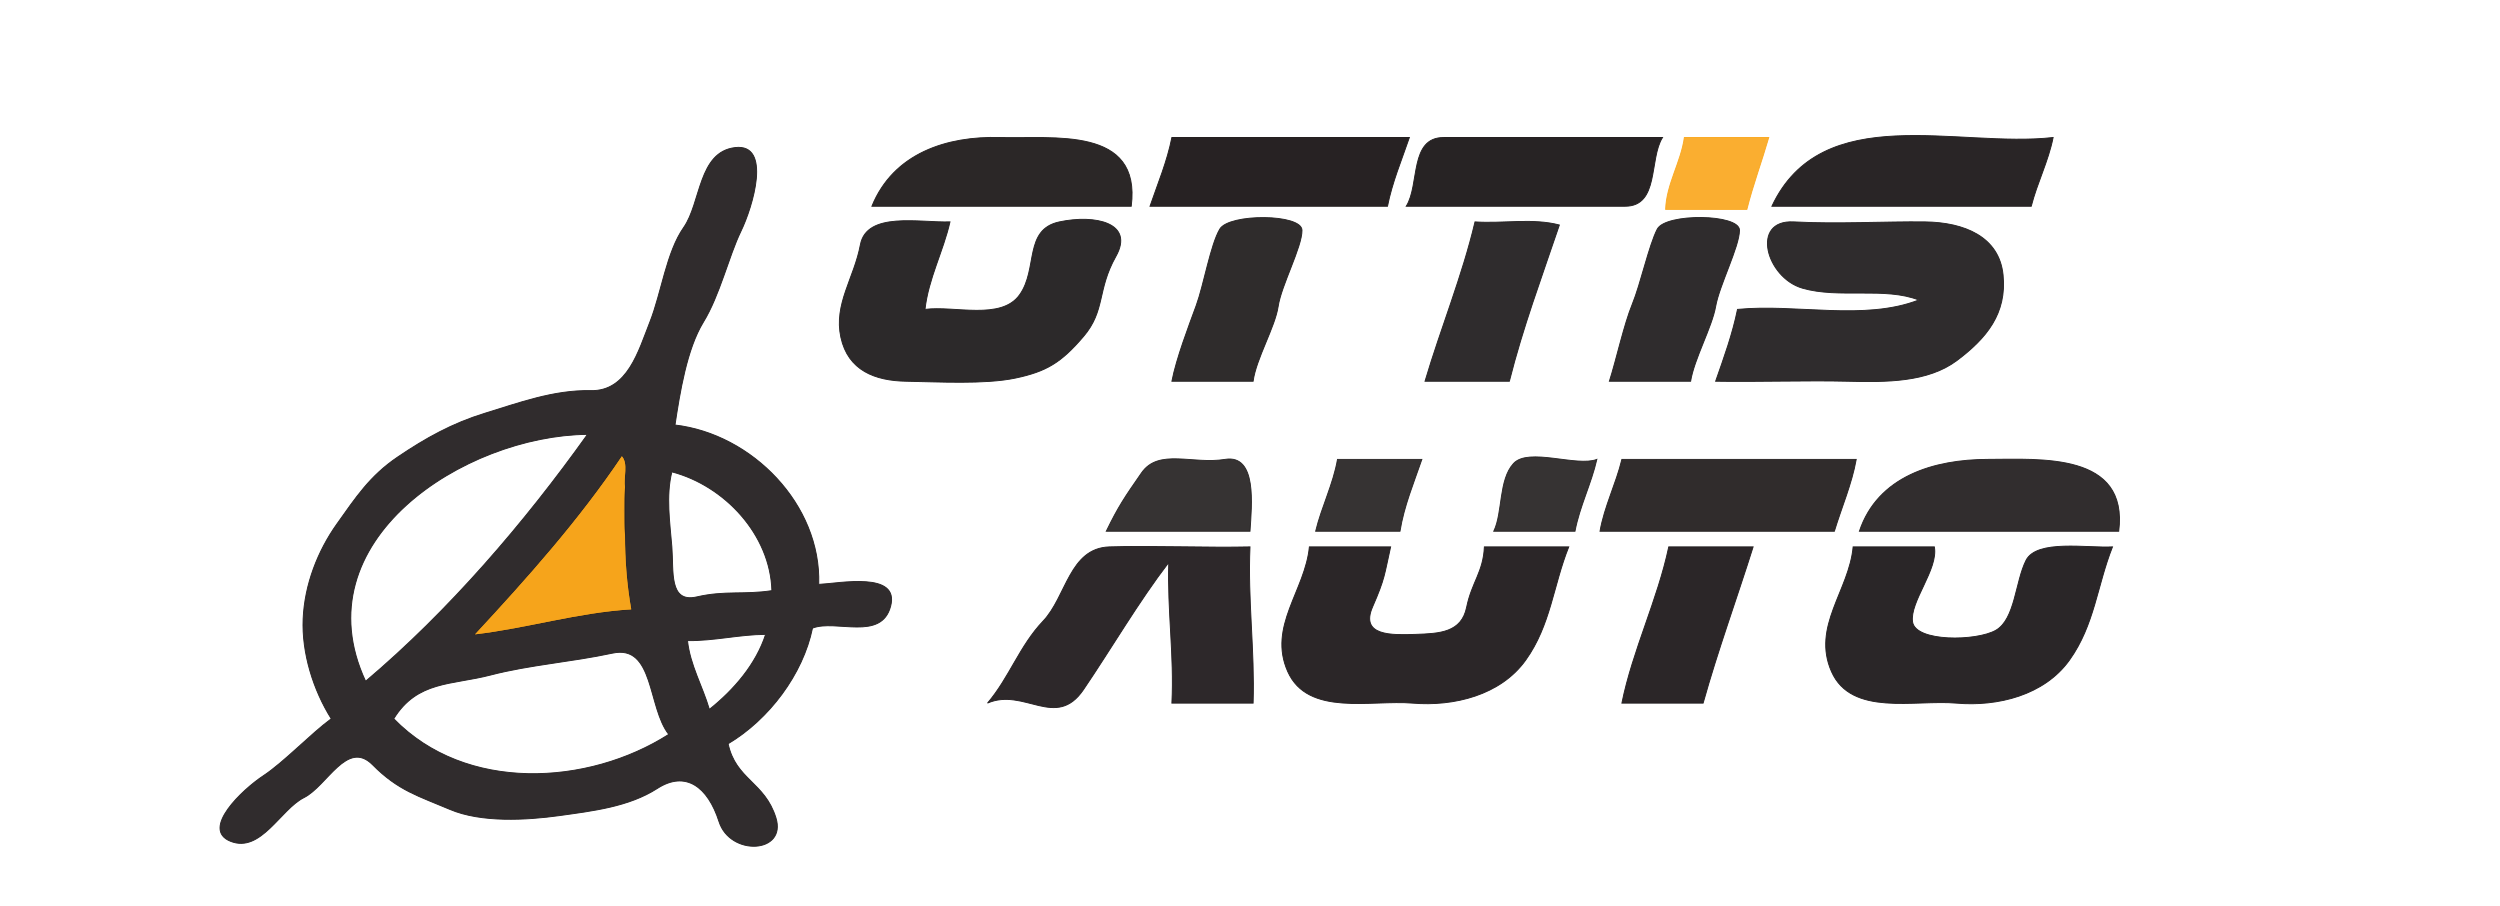 <svg xmlns="http://www.w3.org/2000/svg" xmlns:v="https://svgstorm.com"
viewBox = "0 0 800 290"
width="800"
height="290">
<g fill="None" fill-opacity="0.0" stroke="#000000" stroke-opacity="0.00" stroke-width="0.3"><path d="
M 0.00 290.00 
L 800.00 290.00
L 800.00 0.00
L 0.00 0.00
L 0.00 290.00
M 362.00 66.00 
C 334.33 66.00 306.67 66.00 279.00 66.00
C 285.92 48.99 303.01 43.51 320.00 44.00 C 336.99 44.49 365.30 40.25 362.00 66.00
M 451.00 44.00 
C 448.50 51.29 445.50 58.41 444.00 66.00
C 418.67 66.00 393.33 66.00 368.00 66.00
C 370.51 58.71 373.50 51.59 375.00 44.00
C 400.33 44.00 425.67 44.00 451.00 44.00
M 532.00 44.00 
C 527.64 50.95 531.06 66.01 520.00 66.00 C 508.94 65.98 496.35 66.01 485.00 66.00 C 473.65 65.99 461.43 66.01 450.00 66.00
C 454.36 59.05 450.94 43.99 462.00 44.00 C 473.06 44.02 485.65 43.99 497.00 44.00 C 508.35 44.01 520.57 43.99 532.00 44.00
M 566.00 44.00 
C 563.77 51.68 560.96 59.20 559.00 67.00
C 550.33 67.00 541.67 67.00 533.00 67.00
C 533.27 58.87 537.89 51.93 539.00 44.00
C 548.00 44.00 557.00 44.00 566.00 44.00
M 657.00 44.00 
C 655.50 51.58 651.90 58.51 650.00 66.00
C 622.33 66.00 594.67 66.00 567.00 66.00
C 582.98 31.90 626.57 47.45 657.00 44.00
M 216.00 136.00 
C 240.60 138.86 262.83 161.44 262.00 187.00
C 268.58 186.69 287.99 182.72 285.00 194.00 C 282.01 205.29 267.46 198.09 260.00 201.00
C 256.94 215.79 246.07 230.23 233.00 238.00
C 235.46 249.48 244.75 250.25 248.30 261.70 C 251.86 273.14 233.66 274.10 230.08 262.92 C 226.50 251.73 219.39 246.47 210.32 252.32 C 201.25 258.17 189.61 259.51 179.00 261.00 C 168.39 262.48 153.92 263.26 143.98 259.02 C 134.03 254.78 127.42 253.02 119.25 244.75 C 111.07 236.48 104.71 251.51 97.25 255.25 C 89.78 258.99 83.44 273.09 73.78 269.22 C 64.12 265.35 77.59 252.63 84.25 248.25 C 90.90 243.86 99.28 234.95 106.00 230.00
C 100.25 220.85 96.52 208.97 97.00 198.00 C 97.48 187.03 101.68 176.31 107.75 167.75 C 113.83 159.20 118.34 152.27 127.25 146.25 C 136.15 140.22 144.75 135.42 155.22 132.22 C 165.70 129.02 177.19 124.73 189.00 125.00 C 200.81 125.28 204.31 112.25 207.98 102.98 C 211.64 93.70 213.23 80.70 218.78 72.78 C 224.33 64.85 223.41 48.64 235.22 47.22 C 247.04 45.81 240.94 66.11 237.07 74.07 C 233.21 82.04 230.36 94.46 225.08 103.08 C 219.79 111.70 217.54 125.78 216.00 136.00
M 304.00 71.00 
C 301.82 80.50 297.10 89.20 296.00 99.00
C 305.43 97.76 320.41 102.63 326.30 94.30 C 332.20 85.98 327.57 73.44 339.00 71.00 C 350.44 68.57 363.15 71.29 357.07 82.07 C 351.00 92.86 353.83 99.33 346.70 107.70 C 339.56 116.07 334.80 118.90 324.98 120.98 C 315.15 123.06 299.95 122.16 290.00 122.00 C 280.05 121.84 271.38 118.58 269.07 107.93 C 266.77 97.27 273.31 89.05 275.32 78.32 C 277.33 67.60 294.34 71.31 304.00 71.00
M 401.00 122.00 
C 392.33 122.00 383.67 122.00 375.00 122.00
C 376.41 114.69 380.36 104.39 382.78 97.78 C 385.20 91.16 387.34 78.39 390.32 73.32 C 393.30 68.26 416.61 68.39 416.64 73.70 C 416.68 79.01 410.02 91.33 409.02 98.02 C 408.03 104.72 401.95 114.81 401.00 122.00
M 499.00 72.00 
C 493.38 88.60 487.25 105.04 483.00 122.00
C 474.00 122.00 465.00 122.00 456.00 122.00
C 461.07 104.91 467.90 88.35 472.00 71.00
C 480.92 71.62 490.52 69.73 499.00 72.00
M 541.00 122.00 
C 532.33 122.00 523.67 122.00 515.00 122.00
C 517.24 114.99 519.65 103.85 522.33 97.33 C 525.01 90.80 527.64 78.49 530.32 73.32 C 533.01 68.16 556.69 68.42 556.64 73.70 C 556.59 78.98 550.18 91.38 549.02 98.02 C 547.87 104.67 542.13 114.89 541.00 122.00
M 549.00 122.00 
C 551.66 114.40 554.38 106.90 556.00 99.00
C 575.06 97.17 596.54 102.77 614.00 96.00
C 603.21 91.74 588.42 95.61 576.78 92.22 C 565.13 88.84 560.08 70.24 574.00 71.00 C 587.92 71.76 603.48 70.84 616.00 71.00 C 628.52 71.16 639.76 75.70 640.99 88.01 C 642.23 100.31 635.70 108.22 626.30 115.30 C 616.90 122.38 603.56 122.32 591.00 122.00 C 578.44 121.68 561.92 122.24 549.00 122.00
M 400.00 170.00 
C 384.67 170.00 369.33 170.00 354.00 170.00
C 357.90 162.01 359.81 159.20 365.30 151.30 C 370.80 143.40 381.67 148.71 392.00 147.00 C 402.33 145.29 400.54 161.66 400.00 170.00
M 455.00 147.00 
C 452.38 154.59 449.27 162.05 448.00 170.00
C 439.00 170.00 430.00 170.00 421.00 170.00
C 422.88 162.22 426.61 154.95 428.00 147.00
C 437.00 147.00 446.00 147.00 455.00 147.00
M 511.00 147.00 
C 509.21 154.83 505.49 162.07 504.00 170.00
C 495.33 170.00 486.67 170.00 478.00 170.00
C 480.91 163.99 479.53 153.54 484.32 148.32 C 489.12 143.10 504.59 149.49 511.00 147.00
M 594.00 147.00 
C 592.59 154.88 589.32 162.34 587.00 170.00
C 562.00 170.00 537.00 170.00 512.00 170.00
C 513.38 162.08 517.11 154.81 519.00 147.00
C 544.00 147.00 569.00 147.00 594.00 147.00
M 678.00 170.00 
C 650.33 170.00 622.67 170.00 595.00 170.00
C 600.90 152.34 618.93 147.05 636.00 147.00 C 653.07 146.95 681.16 144.73 678.00 170.00
M 400.00 175.00 
C 399.24 191.94 401.56 208.10 401.00 225.00
C 392.33 225.00 383.67 225.00 375.00 225.00
C 375.77 209.72 373.51 195.21 374.00 180.00
C 364.41 192.48 355.50 207.75 346.70 220.70 C 337.90 233.64 327.71 219.89 316.00 225.00
C 322.99 216.79 326.27 206.64 333.77 198.77 C 341.27 190.90 342.16 175.43 355.00 175.00 C 367.84 174.57 386.62 175.32 400.00 175.00
M 445.00 175.00 
C 442.96 184.02 443.28 184.91 439.22 194.22 C 435.17 203.53 445.28 203.27 453.00 203.00 C 460.72 202.73 467.66 202.42 469.32 194.32 C 470.98 186.22 474.63 183.10 475.00 175.00
C 484.00 175.00 493.00 175.00 502.00 175.00
C 497.03 187.36 496.27 199.98 488.23 211.23 C 480.19 222.48 465.20 226.11 452.00 225.00 C 438.80 223.89 418.52 229.35 412.08 214.92 C 405.64 200.49 417.66 188.97 419.00 175.00
C 427.67 175.00 436.33 175.00 445.00 175.00
M 561.00 175.00 
C 555.74 191.67 549.71 208.16 545.00 225.00
C 536.33 225.00 527.67 225.00 519.00 225.00
C 522.48 207.93 530.38 192.06 534.00 175.00
C 543.00 175.00 552.00 175.00 561.00 175.00
M 619.00 175.00 
C 620.32 182.17 611.06 192.56 612.02 199.02 C 612.98 205.49 632.50 205.23 638.68 201.68 C 644.85 198.12 644.89 186.11 648.32 179.32 C 651.75 172.53 667.91 175.44 676.00 175.00
C 671.07 187.39 670.29 199.96 662.23 211.23 C 654.17 222.50 639.20 226.16 626.00 225.00 C 612.80 223.84 592.46 229.35 586.08 214.92 C 579.70 200.49 591.73 188.98 593.00 175.00
C 601.67 175.00 610.33 175.00 619.00 175.00 Z"/>
</g>
<g fill="None" fill-opacity="0.0" stroke="#231F1F" stroke-opacity="0.96" stroke-width="0.3"><path d="
M 362.00 66.00 
C 365.30 40.25 336.99 44.49 320.00 44.00 C 303.01 43.51 285.92 48.99 279.00 66.00
C 306.67 66.00 334.33 66.00 362.00 66.00 Z"/>
</g>
<g fill="None" fill-opacity="0.0" stroke="#231E1F" stroke-opacity="0.98" stroke-width="0.3"><path d="
M 451.00 44.00 
C 425.67 44.00 400.33 44.00 375.00 44.00
C 373.50 51.59 370.51 58.71 368.00 66.00
C 393.33 66.00 418.67 66.00 444.00 66.00
C 445.50 58.41 448.50 51.29 451.00 44.00 Z"/>
</g>
<g fill="None" fill-opacity="0.0" stroke="#231F20" stroke-opacity="0.98" stroke-width="0.3"><path d="
M 532.00 44.00 
C 520.57 43.99 508.35 44.01 497.00 44.00 C 485.65 43.99 473.06 44.02 462.00 44.00 C 450.94 43.99 454.36 59.05 450.00 66.00
C 461.43 66.01 473.65 65.99 485.00 66.00 C 496.35 66.01 508.94 65.98 520.00 66.00 C 531.06 66.01 527.64 50.95 532.00 44.00 Z"/>
</g>
<g fill="None" fill-opacity="0.0" stroke="#FAA51A" stroke-opacity="0.90" stroke-width="0.3"><path d="
M 566.00 44.00 
C 557.00 44.00 548.00 44.00 539.00 44.00
C 537.89 51.93 533.27 58.87 533.00 67.00
C 541.67 67.00 550.33 67.00 559.00 67.00
C 560.96 59.20 563.77 51.68 566.00 44.00 Z"/>
</g>
<g fill="None" fill-opacity="0.0" stroke="#231F20" stroke-opacity="0.97" stroke-width="0.3"><path d="
M 657.00 44.00 
C 626.57 47.45 582.98 31.90 567.00 66.00
C 594.67 66.00 622.33 66.00 650.00 66.00
C 651.90 58.51 655.50 51.58 657.00 44.00 Z"/>
</g>
<g fill="None" fill-opacity="0.0" stroke="#231F20" stroke-opacity="0.94" stroke-width="0.3"><path d="
M 216.00 136.00 
C 217.54 125.78 219.79 111.70 225.08 103.08 C 230.36 94.46 233.21 82.04 237.07 74.07 C 240.94 66.11 247.04 45.81 235.22 47.22 C 223.41 48.64 224.33 64.85 218.78 72.78 C 213.23 80.70 211.64 93.70 207.98 102.98 C 204.31 112.25 200.81 125.28 189.00 125.00 C 177.19 124.73 165.70 129.02 155.22 132.22 C 144.75 135.42 136.15 140.22 127.25 146.25 C 118.34 152.27 113.83 159.20 107.75 167.75 C 101.68 176.31 97.48 187.03 97.00 198.00 C 96.52 208.97 100.25 220.85 106.00 230.00
C 99.28 234.95 90.90 243.86 84.25 248.25 C 77.59 252.63 64.12 265.35 73.78 269.22 C 83.44 273.09 89.78 258.99 97.25 255.25 C 104.71 251.51 111.07 236.48 119.25 244.75 C 127.42 253.02 134.03 254.78 143.98 259.02 C 153.92 263.26 168.39 262.48 179.00 261.00 C 189.61 259.51 201.25 258.17 210.32 252.32 C 219.39 246.47 226.50 251.73 230.08 262.92 C 233.66 274.10 251.86 273.14 248.30 261.70 C 244.75 250.25 235.46 249.48 233.00 238.00
C 246.07 230.23 256.94 215.79 260.00 201.00
C 267.46 198.09 282.01 205.29 285.00 194.00 C 287.99 182.72 268.58 186.69 262.00 187.00
C 262.83 161.44 240.60 138.86 216.00 136.00
M 188.00 139.00 
C 167.79 167.34 143.65 195.46 117.00 218.00
C 96.10 173.14 148.63 139.34 188.00 139.00
M 200.00 156.00 
C 200.00 161.00 200.00 166.00 200.00 171.00
C 200.00 179.26 200.61 187.10 202.00 195.00
C 184.93 196.02 168.86 201.01 152.00 203.00
C 168.96 184.72 185.36 166.29 199.00 146.00
C 201.13 148.43 199.47 152.82 200.00 156.00
M 247.00 189.00 
C 238.14 190.37 232.05 188.91 223.00 191.00 C 213.95 193.09 215.62 182.65 215.00 175.00 C 214.38 167.35 213.06 158.69 215.00 151.00
C 231.85 155.43 246.50 171.08 247.00 189.00
M 245.00 203.00 
C 241.90 212.52 234.96 220.63 227.00 227.00
C 224.85 219.63 220.83 212.80 220.00 205.00
C 228.52 205.12 236.50 203.05 245.00 203.00
M 214.00 235.00 
C 188.22 251.45 149.02 253.73 126.00 230.00
C 133.55 217.80 144.48 219.27 157.01 216.01 C 169.53 212.75 182.63 211.88 196.01 209.01 C 209.39 206.14 207.23 226.44 214.00 235.00 Z"/>
</g>
<g fill="None" fill-opacity="0.0" stroke="#221F20" stroke-opacity="0.95" stroke-width="0.3"><path d="
M 304.00 71.00 
C 294.34 71.31 277.33 67.60 275.32 78.32 C 273.31 89.05 266.77 97.27 269.07 107.93 C 271.38 118.58 280.05 121.84 290.00 122.00 C 299.95 122.16 315.15 123.06 324.98 120.98 C 334.80 118.90 339.56 116.07 346.70 107.70 C 353.83 99.33 351.00 92.86 357.07 82.07 C 363.15 71.29 350.44 68.57 339.00 71.00 C 327.57 73.44 332.20 85.98 326.30 94.30 C 320.41 102.63 305.43 97.76 296.00 99.00
C 297.10 89.20 301.82 80.50 304.00 71.00 Z"/>
</g>
<g fill="None" fill-opacity="0.0" stroke="#221F1F" stroke-opacity="0.94" stroke-width="0.3"><path d="
M 401.00 122.00 
C 401.95 114.81 408.03 104.72 409.02 98.02 C 410.02 91.33 416.68 79.01 416.64 73.70 C 416.61 68.39 393.30 68.26 390.32 73.32 C 387.34 78.39 385.20 91.16 382.78 97.78 C 380.36 104.39 376.41 114.69 375.00 122.00
C 383.67 122.00 392.33 122.00 401.00 122.00 Z"/>
</g>
<g fill="None" fill-opacity="0.0" stroke="#221F20" stroke-opacity="0.94" stroke-width="0.3"><path d="
M 499.00 72.00 
C 490.52 69.73 480.92 71.62 472.00 71.00
C 467.90 88.35 461.07 104.91 456.00 122.00
C 465.00 122.00 474.00 122.00 483.00 122.00
C 487.25 105.04 493.38 88.60 499.00 72.00 Z"/>
</g>
<g fill="None" fill-opacity="0.0" stroke="#221F20" stroke-opacity="0.94" stroke-width="0.3"><path d="
M 541.00 122.00 
C 542.13 114.89 547.87 104.67 549.02 98.02 C 550.18 91.38 556.59 78.98 556.64 73.70 C 556.69 68.42 533.01 68.16 530.32 73.32 C 527.64 78.49 525.01 90.80 522.33 97.33 C 519.65 103.85 517.24 114.99 515.00 122.00
C 523.67 122.00 532.33 122.00 541.00 122.00 Z"/>
</g>
<g fill="None" fill-opacity="0.0" stroke="#221F20" stroke-opacity="0.94" stroke-width="0.3"><path d="
M 549.00 122.00 
C 561.92 122.24 578.44 121.68 591.00 122.00 C 603.56 122.32 616.90 122.38 626.30 115.30 C 635.70 108.22 642.23 100.31 640.99 88.01 C 639.76 75.70 628.52 71.16 616.00 71.00 C 603.48 70.84 587.92 71.76 574.00 71.00 C 560.08 70.24 565.13 88.84 576.78 92.22 C 588.42 95.61 603.21 91.74 614.00 96.00
C 596.54 102.77 575.06 97.17 556.00 99.00
C 554.38 106.90 551.66 114.40 549.00 122.00 Z"/>
</g>
<g fill="None" fill-opacity="0.0" stroke="#000000" stroke-opacity="0.00" stroke-width="0.3"><path d="
M 188.00 139.00 
C 148.63 139.34 96.10 173.14 117.00 218.00
C 143.65 195.46 167.79 167.34 188.00 139.00 Z"/>
</g>
<g fill="None" fill-opacity="0.0" stroke="#F6A31A" stroke-opacity="0.99" stroke-width="0.3"><path d="
M 200.00 171.00 
C 199.54 166.28 199.55 160.65 200.00 156.00
C 199.47 152.82 201.13 148.43 199.00 146.00
C 185.36 166.29 168.96 184.72 152.00 203.00
C 168.86 201.01 184.93 196.02 202.00 195.00
C 200.61 187.10 200.00 179.26 200.00 171.00 Z"/>
</g>
<g fill="None" fill-opacity="0.0" stroke="#221F1F" stroke-opacity="0.91" stroke-width="0.3"><path d="
M 400.00 170.00 
C 400.54 161.66 402.33 145.29 392.00 147.00 C 381.67 148.71 370.80 143.40 365.30 151.30 C 359.81 159.20 357.90 162.01 354.00 170.00
C 369.33 170.00 384.67 170.00 400.00 170.00 Z"/>
</g>
<g fill="None" fill-opacity="0.0" stroke="#231F1F" stroke-opacity="0.91" stroke-width="0.3"><path d="
M 455.00 147.00 
C 446.00 147.00 437.00 147.00 428.00 147.00
C 426.61 154.95 422.88 162.22 421.00 170.00
C 430.00 170.00 439.00 170.00 448.00 170.00
C 449.27 162.05 452.38 154.59 455.00 147.00 Z"/>
</g>
<g fill="None" fill-opacity="0.0" stroke="#231F1F" stroke-opacity="0.91" stroke-width="0.3"><path d="
M 511.00 147.00 
C 504.59 149.49 489.12 143.10 484.32 148.32 C 479.53 153.54 480.91 163.99 478.00 170.00
C 486.67 170.00 495.33 170.00 504.00 170.00
C 505.49 162.07 509.21 154.83 511.00 147.00 Z"/>
</g>
<g fill="None" fill-opacity="0.0" stroke="#231F1F" stroke-opacity="0.94" stroke-width="0.3"><path d="
M 594.00 147.00 
C 569.00 147.00 544.00 147.00 519.00 147.00
C 517.11 154.81 513.38 162.08 512.00 170.00
C 537.00 170.00 562.00 170.00 587.00 170.00
C 589.32 162.34 592.59 154.88 594.00 147.00 Z"/>
</g>
<g fill="None" fill-opacity="0.0" stroke="#231F20" stroke-opacity="0.93" stroke-width="0.3"><path d="
M 678.00 170.00 
C 681.16 144.73 653.07 146.95 636.00 147.00 C 618.93 147.05 600.90 152.34 595.00 170.00
C 622.67 170.00 650.33 170.00 678.00 170.00 Z"/>
</g>
<g fill="None" fill-opacity="0.0" stroke="#000000" stroke-opacity="0.00" stroke-width="0.3"><path d="
M 247.00 189.00 
C 246.50 171.08 231.85 155.43 215.00 151.00
C 213.06 158.69 214.38 167.35 215.00 175.00 C 215.62 182.65 213.95 193.09 223.00 191.00 C 232.05 188.91 238.14 190.37 247.00 189.00 Z"/>
</g>
<g fill="None" fill-opacity="0.0" stroke="#855C1D" stroke-opacity="0.80" stroke-width="0.3"><path d="
M 200.00 171.00 
C 200.00 166.00 200.00 161.00 200.00 156.00
C 199.55 160.65 199.54 166.28 200.00 171.00 Z"/>
</g>
<g fill="None" fill-opacity="0.0" stroke="#231E20" stroke-opacity="0.95" stroke-width="0.3"><path d="
M 400.00 175.00 
C 386.62 175.32 367.84 174.57 355.00 175.00 C 342.16 175.43 341.27 190.90 333.77 198.77 C 326.27 206.64 322.99 216.79 316.00 225.00
C 327.71 219.89 337.90 233.64 346.70 220.70 C 355.50 207.75 364.41 192.48 374.00 180.00
C 373.51 195.21 375.77 209.72 375.00 225.00
C 383.67 225.00 392.33 225.00 401.00 225.00
C 401.56 208.10 399.24 191.94 400.00 175.00 Z"/>
</g>
<g fill="None" fill-opacity="0.0" stroke="#231E20" stroke-opacity="0.96" stroke-width="0.3"><path d="
M 445.00 175.00 
C 436.33 175.00 427.67 175.00 419.00 175.00
C 417.66 188.97 405.64 200.49 412.08 214.92 C 418.52 229.35 438.80 223.89 452.00 225.00 C 465.20 226.11 480.19 222.48 488.23 211.23 C 496.27 199.98 497.03 187.36 502.00 175.00
C 493.00 175.00 484.00 175.00 475.00 175.00
C 474.63 183.10 470.98 186.22 469.32 194.32 C 467.66 202.42 460.72 202.73 453.00 203.00 C 445.28 203.27 435.17 203.53 439.22 194.22 C 443.28 184.91 442.96 184.02 445.00 175.00 Z"/>
</g>
<g fill="None" fill-opacity="0.0" stroke="#231E20" stroke-opacity="0.96" stroke-width="0.3"><path d="
M 561.00 175.00 
C 552.00 175.00 543.00 175.00 534.00 175.00
C 530.38 192.06 522.48 207.93 519.00 225.00
C 527.67 225.00 536.33 225.00 545.00 225.00
C 549.71 208.16 555.74 191.67 561.00 175.00 Z"/>
</g>
<g fill="None" fill-opacity="0.0" stroke="#221E20" stroke-opacity="0.96" stroke-width="0.3"><path d="
M 619.00 175.00 
C 610.33 175.00 601.67 175.00 593.00 175.00
C 591.73 188.98 579.70 200.49 586.08 214.92 C 592.46 229.35 612.80 223.84 626.00 225.00 C 639.20 226.16 654.17 222.50 662.23 211.23 C 670.29 199.96 671.07 187.39 676.00 175.00
C 667.91 175.44 651.75 172.53 648.32 179.32 C 644.89 186.11 644.85 198.12 638.68 201.68 C 632.50 205.23 612.98 205.49 612.02 199.02 C 611.06 192.56 620.32 182.17 619.00 175.00 Z"/>
</g>
<g fill="None" fill-opacity="0.0" stroke="#000000" stroke-opacity="0.00" stroke-width="0.3"><path d="
M 245.00 203.00 
C 236.50 203.05 228.52 205.12 220.00 205.00
C 220.83 212.80 224.85 219.63 227.00 227.00
C 234.96 220.63 241.90 212.52 245.00 203.00 Z"/>
</g>
<g fill="None" fill-opacity="0.0" stroke="#000000" stroke-opacity="0.00" stroke-width="0.3"><path d="
M 214.00 235.00 
C 207.23 226.44 209.39 206.14 196.01 209.01 C 182.63 211.88 169.53 212.75 157.01 216.01 C 144.48 219.27 133.55 217.80 126.00 230.00
C 149.02 253.73 188.22 251.45 214.00 235.00 Z"/>
</g>
<g fill="#000000" fill-opacity="0.00" stroke="None">
<path d="
M 0.00 290.00 
L 800.00 290.00
L 800.00 0.00
L 0.00 0.00
L 0.00 290.00
M 362.00 66.00 
C 334.33 66.00 306.67 66.00 279.00 66.00
C 285.92 48.99 303.01 43.51 320.00 44.00 C 336.99 44.49 365.30 40.25 362.00 66.00
M 451.00 44.00 
C 448.50 51.29 445.50 58.41 444.00 66.00
C 418.67 66.00 393.33 66.00 368.00 66.00
C 370.51 58.71 373.50 51.59 375.00 44.00
C 400.33 44.00 425.67 44.00 451.00 44.00
M 532.00 44.00 
C 527.64 50.95 531.06 66.01 520.00 66.00 C 508.94 65.98 496.35 66.01 485.00 66.00 C 473.65 65.99 461.43 66.01 450.00 66.00
C 454.36 59.05 450.94 43.99 462.00 44.00 C 473.06 44.02 485.65 43.99 497.00 44.00 C 508.35 44.01 520.57 43.99 532.00 44.00
M 566.00 44.00 
C 563.77 51.68 560.96 59.20 559.00 67.00
C 550.33 67.00 541.67 67.00 533.00 67.00
C 533.27 58.87 537.89 51.93 539.00 44.00
C 548.00 44.00 557.00 44.00 566.00 44.00
M 657.00 44.00 
C 655.50 51.58 651.90 58.51 650.00 66.00
C 622.33 66.00 594.67 66.00 567.00 66.00
C 582.98 31.90 626.57 47.45 657.00 44.00
M 216.00 136.00 
C 240.60 138.86 262.83 161.44 262.00 187.00
C 268.58 186.69 287.99 182.72 285.00 194.00 C 282.01 205.29 267.46 198.09 260.00 201.00
C 256.94 215.79 246.07 230.23 233.00 238.00
C 235.46 249.48 244.75 250.25 248.30 261.70 C 251.86 273.14 233.66 274.10 230.08 262.92 C 226.50 251.73 219.39 246.47 210.32 252.32 C 201.25 258.17 189.61 259.51 179.00 261.00 C 168.39 262.48 153.92 263.26 143.98 259.02 C 134.03 254.78 127.42 253.02 119.25 244.75 C 111.07 236.48 104.71 251.51 97.25 255.25 C 89.78 258.99 83.44 273.09 73.78 269.22 C 64.12 265.35 77.59 252.63 84.25 248.25 C 90.90 243.86 99.28 234.95 106.00 230.00
C 100.25 220.85 96.52 208.97 97.00 198.00 C 97.48 187.03 101.68 176.31 107.75 167.75 C 113.83 159.20 118.34 152.27 127.25 146.25 C 136.15 140.22 144.75 135.42 155.22 132.22 C 165.70 129.02 177.19 124.73 189.00 125.00 C 200.81 125.28 204.31 112.25 207.98 102.98 C 211.64 93.70 213.23 80.70 218.78 72.78 C 224.33 64.85 223.41 48.64 235.22 47.22 C 247.04 45.81 240.94 66.11 237.07 74.07 C 233.21 82.04 230.36 94.46 225.08 103.08 C 219.79 111.70 217.54 125.78 216.00 136.00
M 304.00 71.00 
C 301.82 80.50 297.10 89.20 296.00 99.00
C 305.43 97.76 320.41 102.63 326.30 94.30 C 332.20 85.98 327.57 73.44 339.00 71.00 C 350.44 68.57 363.15 71.29 357.07 82.07 C 351.00 92.86 353.83 99.33 346.70 107.70 C 339.56 116.07 334.80 118.90 324.98 120.98 C 315.15 123.06 299.95 122.16 290.00 122.00 C 280.05 121.84 271.38 118.58 269.07 107.93 C 266.77 97.27 273.31 89.05 275.32 78.32 C 277.33 67.60 294.34 71.31 304.00 71.00
M 401.00 122.00 
C 392.33 122.00 383.67 122.00 375.00 122.00
C 376.41 114.69 380.36 104.39 382.78 97.78 C 385.20 91.16 387.34 78.39 390.32 73.32 C 393.30 68.26 416.61 68.39 416.64 73.70 C 416.68 79.01 410.02 91.33 409.02 98.02 C 408.03 104.72 401.95 114.81 401.00 122.00
M 499.00 72.00 
C 493.38 88.60 487.25 105.04 483.00 122.00
C 474.00 122.00 465.00 122.00 456.00 122.00
C 461.07 104.91 467.90 88.35 472.00 71.00
C 480.92 71.62 490.52 69.73 499.00 72.00
M 541.00 122.00 
C 532.33 122.00 523.67 122.00 515.00 122.00
C 517.24 114.99 519.65 103.85 522.33 97.33 C 525.01 90.80 527.64 78.49 530.32 73.32 C 533.01 68.16 556.69 68.42 556.64 73.70 C 556.59 78.98 550.18 91.38 549.02 98.02 C 547.87 104.67 542.13 114.89 541.00 122.00
M 549.00 122.00 
C 551.66 114.40 554.38 106.90 556.00 99.00
C 575.06 97.17 596.54 102.77 614.00 96.00
C 603.21 91.74 588.42 95.61 576.78 92.22 C 565.13 88.84 560.08 70.24 574.00 71.00 C 587.92 71.76 603.48 70.84 616.00 71.00 C 628.52 71.16 639.76 75.70 640.99 88.01 C 642.23 100.31 635.70 108.22 626.30 115.30 C 616.90 122.38 603.56 122.32 591.00 122.00 C 578.44 121.68 561.92 122.24 549.00 122.00
M 400.00 170.00 
C 384.67 170.00 369.33 170.00 354.00 170.00
C 357.90 162.01 359.81 159.20 365.30 151.30 C 370.80 143.40 381.67 148.71 392.00 147.00 C 402.33 145.29 400.54 161.66 400.00 170.00
M 455.00 147.00 
C 452.38 154.59 449.27 162.05 448.00 170.00
C 439.00 170.00 430.00 170.00 421.00 170.00
C 422.88 162.22 426.61 154.95 428.00 147.00
C 437.00 147.00 446.00 147.00 455.00 147.00
M 511.00 147.00 
C 509.21 154.83 505.49 162.07 504.00 170.00
C 495.33 170.00 486.67 170.00 478.00 170.00
C 480.91 163.99 479.53 153.54 484.32 148.32 C 489.12 143.10 504.59 149.49 511.00 147.00
M 594.00 147.00 
C 592.59 154.88 589.32 162.34 587.00 170.00
C 562.00 170.00 537.00 170.00 512.00 170.00
C 513.38 162.08 517.11 154.81 519.00 147.00
C 544.00 147.00 569.00 147.00 594.00 147.00
M 678.00 170.00 
C 650.33 170.00 622.67 170.00 595.00 170.00
C 600.90 152.34 618.93 147.05 636.00 147.00 C 653.07 146.95 681.16 144.73 678.00 170.00
M 400.00 175.00 
C 399.24 191.94 401.56 208.10 401.00 225.00
C 392.33 225.00 383.67 225.00 375.00 225.00
C 375.77 209.72 373.51 195.21 374.00 180.00
C 364.41 192.48 355.50 207.75 346.70 220.70 C 337.90 233.64 327.71 219.89 316.00 225.00
C 322.99 216.79 326.27 206.64 333.77 198.77 C 341.27 190.90 342.16 175.43 355.00 175.00 C 367.84 174.57 386.62 175.32 400.00 175.00
M 445.00 175.00 
C 442.96 184.02 443.28 184.91 439.22 194.22 C 435.17 203.53 445.28 203.27 453.00 203.00 C 460.72 202.73 467.66 202.42 469.32 194.32 C 470.98 186.22 474.63 183.10 475.00 175.00
C 484.00 175.00 493.00 175.00 502.00 175.00
C 497.03 187.36 496.27 199.98 488.23 211.23 C 480.19 222.48 465.20 226.11 452.00 225.00 C 438.80 223.89 418.52 229.35 412.08 214.92 C 405.64 200.49 417.66 188.97 419.00 175.00
C 427.67 175.00 436.33 175.00 445.00 175.00
M 561.00 175.00 
C 555.74 191.67 549.71 208.16 545.00 225.00
C 536.33 225.00 527.67 225.00 519.00 225.00
C 522.48 207.93 530.38 192.06 534.00 175.00
C 543.00 175.00 552.00 175.00 561.00 175.00
M 619.00 175.00 
C 620.32 182.17 611.06 192.56 612.02 199.02 C 612.98 205.49 632.50 205.23 638.68 201.68 C 644.85 198.12 644.89 186.11 648.32 179.32 C 651.75 172.53 667.91 175.44 676.00 175.00
C 671.07 187.39 670.29 199.96 662.23 211.23 C 654.17 222.50 639.20 226.16 626.00 225.00 C 612.80 223.84 592.46 229.35 586.08 214.92 C 579.70 200.49 591.73 188.98 593.00 175.00
C 601.67 175.00 610.33 175.00 619.00 175.00 Z"/>
</g>
<g fill="#231F1F" fill-opacity="0.96" stroke="None">
<path d="
M 362.00 66.00 
C 365.30 40.25 336.99 44.49 320.00 44.00 C 303.01 43.51 285.92 48.99 279.00 66.00
C 306.67 66.00 334.33 66.00 362.00 66.00 Z"/>
</g>
<g fill="#231E1F" fill-opacity="0.98" stroke="None">
<path d="
M 451.00 44.00 
C 425.67 44.00 400.33 44.00 375.00 44.00
C 373.50 51.59 370.51 58.71 368.00 66.00
C 393.33 66.00 418.67 66.00 444.00 66.00
C 445.50 58.41 448.50 51.29 451.00 44.00 Z"/>
</g>
<g fill="#231F20" fill-opacity="0.98" stroke="None">
<path d="
M 532.00 44.00 
C 520.57 43.99 508.35 44.01 497.00 44.00 C 485.65 43.99 473.06 44.02 462.00 44.00 C 450.94 43.99 454.36 59.05 450.00 66.00
C 461.43 66.01 473.65 65.99 485.00 66.00 C 496.35 66.01 508.94 65.98 520.00 66.00 C 531.06 66.01 527.64 50.95 532.00 44.00 Z"/>
</g>
<g fill="#FAA51A" fill-opacity="0.90" stroke="None">
<path d="
M 566.00 44.00 
C 557.00 44.00 548.00 44.00 539.00 44.00
C 537.89 51.93 533.27 58.87 533.00 67.00
C 541.67 67.00 550.33 67.00 559.00 67.00
C 560.96 59.20 563.77 51.68 566.00 44.00 Z"/>
</g>
<g fill="#231F20" fill-opacity="0.97" stroke="None">
<path d="
M 657.00 44.00 
C 626.57 47.45 582.98 31.90 567.00 66.00
C 594.67 66.00 622.33 66.00 650.00 66.00
C 651.90 58.51 655.50 51.58 657.00 44.00 Z"/>
</g>
<g fill="#231F20" fill-opacity="0.94" stroke="None">
<path d="
M 216.00 136.00 
C 217.54 125.78 219.79 111.70 225.08 103.08 C 230.36 94.46 233.21 82.04 237.07 74.07 C 240.94 66.11 247.04 45.81 235.22 47.22 C 223.41 48.64 224.33 64.85 218.78 72.78 C 213.23 80.70 211.64 93.70 207.98 102.98 C 204.31 112.25 200.81 125.28 189.00 125.00 C 177.19 124.73 165.70 129.02 155.22 132.22 C 144.75 135.42 136.15 140.22 127.25 146.25 C 118.34 152.27 113.83 159.20 107.75 167.75 C 101.68 176.31 97.48 187.03 97.00 198.00 C 96.52 208.97 100.25 220.85 106.00 230.00
C 99.28 234.95 90.90 243.86 84.25 248.25 C 77.59 252.63 64.12 265.35 73.78 269.22 C 83.44 273.09 89.78 258.99 97.25 255.25 C 104.71 251.51 111.07 236.48 119.25 244.75 C 127.42 253.02 134.03 254.78 143.98 259.02 C 153.92 263.26 168.39 262.48 179.00 261.00 C 189.61 259.51 201.25 258.17 210.32 252.32 C 219.39 246.47 226.50 251.73 230.08 262.92 C 233.66 274.10 251.86 273.14 248.30 261.70 C 244.75 250.25 235.46 249.48 233.00 238.00
C 246.07 230.23 256.94 215.79 260.00 201.00
C 267.46 198.09 282.01 205.29 285.00 194.00 C 287.99 182.72 268.58 186.69 262.00 187.00
C 262.83 161.44 240.60 138.86 216.00 136.00
M 188.00 139.00 
C 167.79 167.34 143.65 195.46 117.00 218.00
C 96.10 173.14 148.63 139.34 188.00 139.00
M 200.00 156.00 
C 200.00 161.00 200.00 166.00 200.00 171.00
C 200.00 179.26 200.61 187.10 202.00 195.00
C 184.93 196.02 168.86 201.01 152.00 203.00
C 168.96 184.72 185.36 166.29 199.00 146.00
C 201.13 148.43 199.47 152.82 200.00 156.00
M 247.00 189.00 
C 238.14 190.37 232.05 188.91 223.00 191.00 C 213.95 193.09 215.62 182.65 215.00 175.00 C 214.38 167.35 213.06 158.69 215.00 151.00
C 231.85 155.43 246.50 171.08 247.00 189.00
M 245.00 203.00 
C 241.90 212.52 234.96 220.63 227.00 227.00
C 224.85 219.63 220.83 212.80 220.00 205.00
C 228.52 205.12 236.50 203.05 245.00 203.00
M 214.00 235.00 
C 188.22 251.45 149.02 253.73 126.00 230.00
C 133.55 217.80 144.48 219.27 157.01 216.01 C 169.53 212.75 182.63 211.88 196.01 209.01 C 209.39 206.14 207.23 226.44 214.00 235.00 Z"/>
</g>
<g fill="#221F20" fill-opacity="0.95" stroke="None">
<path d="
M 304.00 71.00 
C 294.34 71.31 277.33 67.60 275.32 78.32 C 273.31 89.05 266.77 97.27 269.07 107.93 C 271.38 118.58 280.05 121.84 290.00 122.00 C 299.95 122.16 315.15 123.06 324.98 120.98 C 334.80 118.90 339.56 116.07 346.70 107.70 C 353.83 99.33 351.00 92.86 357.07 82.07 C 363.15 71.29 350.44 68.57 339.00 71.00 C 327.57 73.44 332.20 85.98 326.30 94.30 C 320.41 102.63 305.43 97.76 296.00 99.00
C 297.10 89.20 301.82 80.50 304.00 71.00 Z"/>
</g>
<g fill="#221F1F" fill-opacity="0.94" stroke="None">
<path d="
M 401.00 122.00 
C 401.95 114.81 408.03 104.72 409.02 98.02 C 410.02 91.33 416.68 79.01 416.64 73.70 C 416.61 68.39 393.30 68.26 390.32 73.32 C 387.34 78.39 385.20 91.16 382.78 97.78 C 380.36 104.39 376.41 114.69 375.00 122.00
C 383.67 122.00 392.33 122.00 401.00 122.00 Z"/>
</g>
<g fill="#221F20" fill-opacity="0.94" stroke="None">
<path d="
M 499.00 72.00 
C 490.52 69.73 480.92 71.62 472.00 71.00
C 467.90 88.35 461.07 104.91 456.00 122.00
C 465.00 122.00 474.00 122.00 483.00 122.00
C 487.25 105.04 493.38 88.60 499.00 72.00 Z"/>
</g>
<g fill="#221F20" fill-opacity="0.94" stroke="None">
<path d="
M 541.00 122.00 
C 542.13 114.89 547.87 104.67 549.02 98.02 C 550.18 91.38 556.59 78.98 556.64 73.70 C 556.69 68.42 533.01 68.16 530.32 73.32 C 527.64 78.49 525.01 90.80 522.33 97.33 C 519.65 103.85 517.24 114.99 515.00 122.00
C 523.67 122.00 532.33 122.00 541.00 122.00 Z"/>
</g>
<g fill="#221F20" fill-opacity="0.94" stroke="None">
<path d="
M 549.00 122.00 
C 561.92 122.24 578.44 121.68 591.00 122.00 C 603.56 122.32 616.90 122.38 626.30 115.30 C 635.70 108.22 642.23 100.31 640.99 88.01 C 639.76 75.70 628.52 71.16 616.00 71.00 C 603.48 70.84 587.92 71.76 574.00 71.00 C 560.08 70.24 565.13 88.84 576.78 92.22 C 588.42 95.61 603.21 91.74 614.00 96.00
C 596.54 102.77 575.06 97.17 556.00 99.00
C 554.38 106.90 551.66 114.40 549.00 122.00 Z"/>
</g>
<g fill="#000000" fill-opacity="0.00" stroke="None">
<path d="
M 188.00 139.00 
C 148.63 139.34 96.10 173.14 117.00 218.00
C 143.65 195.46 167.79 167.34 188.00 139.00 Z"/>
</g>
<g fill="#F6A31A" fill-opacity="0.99" stroke="None">
<path d="
M 200.00 171.00 
C 199.54 166.28 199.55 160.65 200.00 156.00
C 199.47 152.82 201.13 148.43 199.00 146.00
C 185.36 166.29 168.96 184.72 152.00 203.00
C 168.86 201.01 184.93 196.02 202.00 195.00
C 200.61 187.10 200.00 179.26 200.00 171.00 Z"/>
</g>
<g fill="#221F1F" fill-opacity="0.91" stroke="None">
<path d="
M 400.00 170.00 
C 400.54 161.66 402.33 145.29 392.00 147.00 C 381.67 148.71 370.80 143.40 365.30 151.30 C 359.81 159.20 357.90 162.01 354.00 170.00
C 369.33 170.00 384.67 170.00 400.00 170.00 Z"/>
</g>
<g fill="#231F1F" fill-opacity="0.91" stroke="None">
<path d="
M 455.00 147.00 
C 446.00 147.00 437.00 147.00 428.00 147.00
C 426.61 154.95 422.88 162.22 421.00 170.00
C 430.00 170.00 439.00 170.00 448.00 170.00
C 449.27 162.05 452.38 154.59 455.00 147.00 Z"/>
</g>
<g fill="#231F1F" fill-opacity="0.91" stroke="None">
<path d="
M 511.00 147.00 
C 504.59 149.49 489.12 143.10 484.32 148.32 C 479.53 153.54 480.91 163.99 478.00 170.00
C 486.67 170.00 495.33 170.00 504.00 170.00
C 505.49 162.07 509.21 154.83 511.00 147.00 Z"/>
</g>
<g fill="#231F1F" fill-opacity="0.94" stroke="None">
<path d="
M 594.00 147.00 
C 569.00 147.00 544.00 147.00 519.00 147.00
C 517.11 154.81 513.38 162.08 512.00 170.00
C 537.00 170.00 562.00 170.00 587.00 170.00
C 589.32 162.34 592.59 154.88 594.00 147.00 Z"/>
</g>
<g fill="#231F20" fill-opacity="0.93" stroke="None">
<path d="
M 678.00 170.00 
C 681.16 144.73 653.07 146.95 636.00 147.00 C 618.93 147.05 600.90 152.34 595.00 170.00
C 622.67 170.00 650.33 170.00 678.00 170.00 Z"/>
</g>
<g fill="#000000" fill-opacity="0.00" stroke="None">
<path d="
M 247.00 189.00 
C 246.50 171.08 231.85 155.43 215.00 151.00
C 213.06 158.69 214.38 167.35 215.00 175.00 C 215.62 182.65 213.95 193.09 223.00 191.00 C 232.05 188.91 238.14 190.37 247.00 189.00 Z"/>
</g>
<g fill="#855C1D" fill-opacity="0.80" stroke="None">
<path d="
M 200.00 171.00 
C 200.00 166.00 200.00 161.00 200.00 156.00
C 199.55 160.65 199.54 166.28 200.00 171.00 Z"/>
</g>
<g fill="#231E20" fill-opacity="0.95" stroke="None">
<path d="
M 400.00 175.00 
C 386.62 175.32 367.84 174.57 355.00 175.00 C 342.16 175.43 341.27 190.90 333.77 198.77 C 326.27 206.64 322.99 216.79 316.00 225.00
C 327.71 219.89 337.90 233.64 346.70 220.70 C 355.50 207.75 364.41 192.48 374.00 180.00
C 373.51 195.21 375.77 209.72 375.00 225.00
C 383.67 225.00 392.33 225.00 401.00 225.00
C 401.56 208.10 399.24 191.94 400.00 175.00 Z"/>
</g>
<g fill="#231E20" fill-opacity="0.96" stroke="None">
<path d="
M 445.00 175.00 
C 436.33 175.00 427.67 175.00 419.00 175.00
C 417.66 188.97 405.64 200.49 412.08 214.92 C 418.52 229.35 438.80 223.89 452.00 225.00 C 465.20 226.11 480.19 222.48 488.23 211.23 C 496.27 199.98 497.03 187.36 502.00 175.00
C 493.00 175.00 484.00 175.00 475.00 175.00
C 474.63 183.10 470.98 186.22 469.32 194.32 C 467.66 202.42 460.72 202.73 453.00 203.00 C 445.28 203.27 435.17 203.53 439.22 194.22 C 443.28 184.91 442.96 184.02 445.00 175.00 Z"/>
</g>
<g fill="#231E20" fill-opacity="0.96" stroke="None">
<path d="
M 561.00 175.00 
C 552.00 175.00 543.00 175.00 534.00 175.00
C 530.38 192.06 522.48 207.93 519.00 225.00
C 527.67 225.00 536.33 225.00 545.00 225.00
C 549.71 208.16 555.74 191.67 561.00 175.00 Z"/>
</g>
<g fill="#221E20" fill-opacity="0.96" stroke="None">
<path d="
M 619.00 175.00 
C 610.33 175.00 601.67 175.00 593.00 175.00
C 591.73 188.98 579.70 200.49 586.08 214.92 C 592.46 229.35 612.80 223.84 626.00 225.00 C 639.20 226.16 654.17 222.50 662.23 211.23 C 670.29 199.96 671.07 187.39 676.00 175.00
C 667.91 175.44 651.75 172.53 648.32 179.32 C 644.89 186.11 644.85 198.12 638.68 201.68 C 632.50 205.23 612.98 205.49 612.02 199.02 C 611.06 192.56 620.32 182.17 619.00 175.00 Z"/>
</g>
<g fill="#000000" fill-opacity="0.00" stroke="None">
<path d="
M 245.00 203.00 
C 236.50 203.05 228.52 205.12 220.00 205.00
C 220.83 212.80 224.85 219.63 227.00 227.00
C 234.96 220.63 241.90 212.52 245.00 203.00 Z"/>
</g>
<g fill="#000000" fill-opacity="0.00" stroke="None">
<path d="
M 214.00 235.00 
C 207.23 226.44 209.39 206.14 196.01 209.01 C 182.63 211.88 169.53 212.75 157.01 216.01 C 144.48 219.27 133.55 217.80 126.00 230.00
C 149.02 253.73 188.22 251.45 214.00 235.00 Z"/>
</g>
</svg>